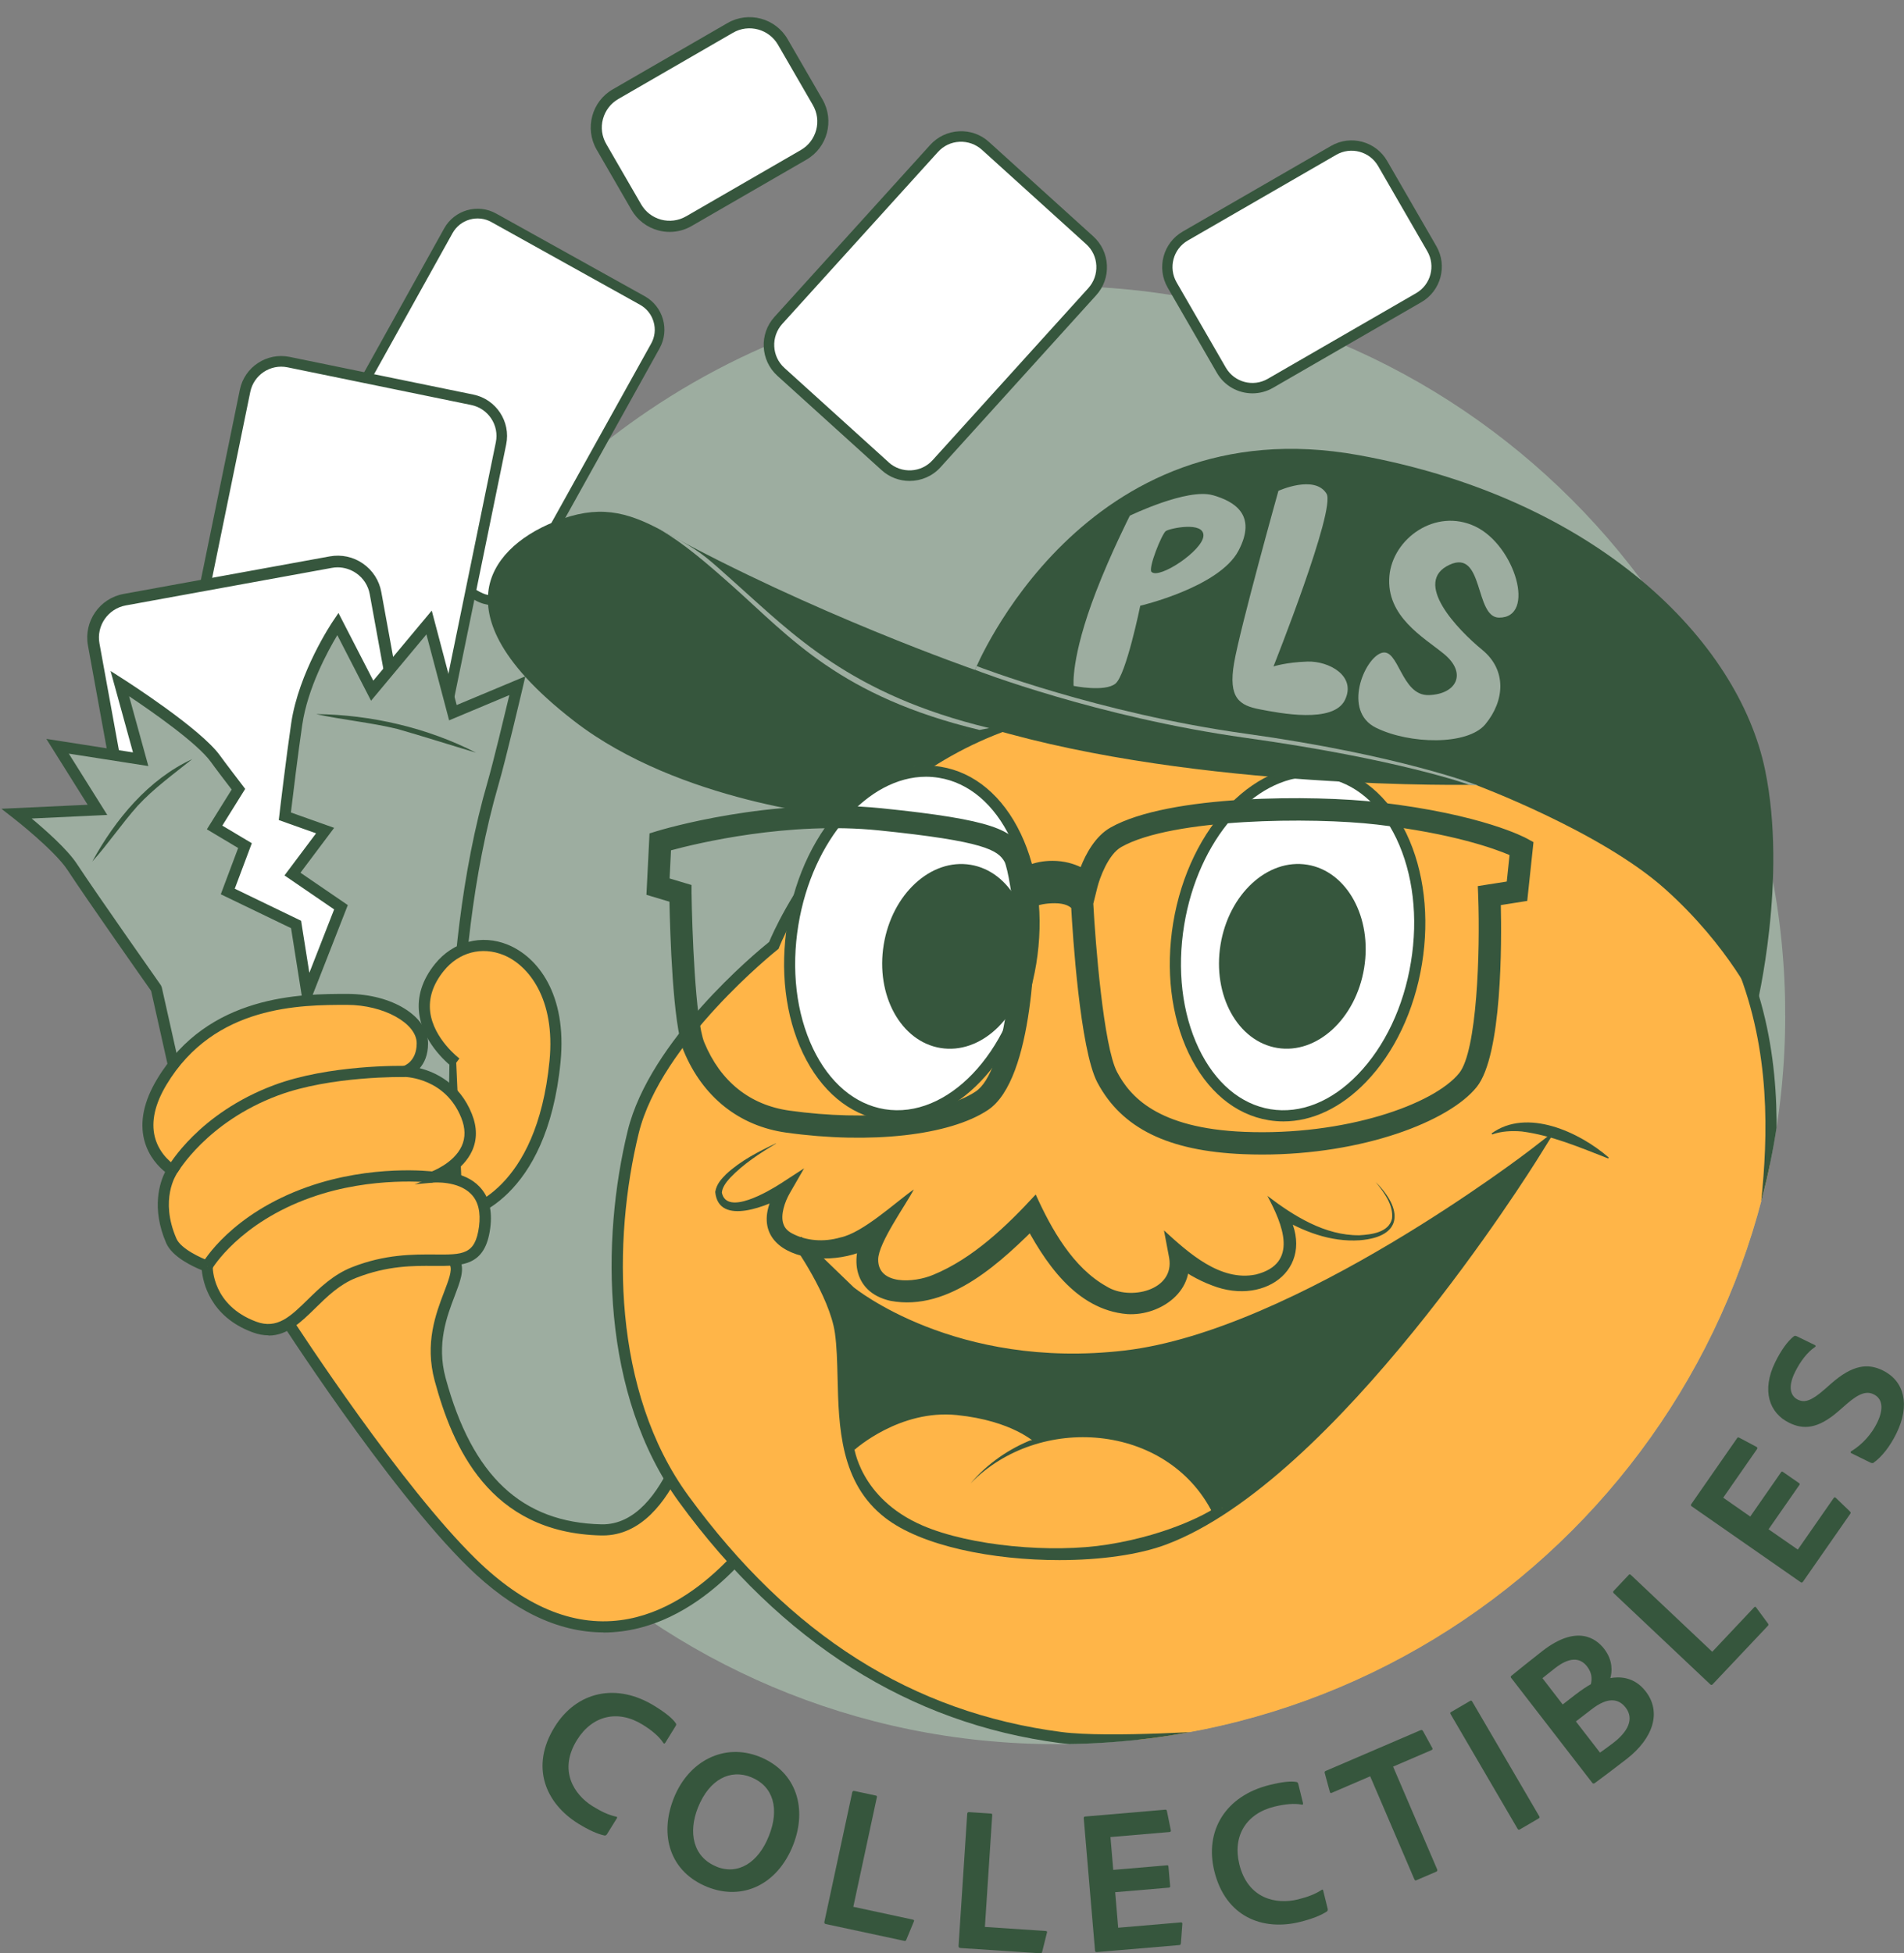 <svg viewBox="0 0 246.56 252.9" xmlns:xlink="http://www.w3.org/1999/xlink" xmlns="http://www.w3.org/2000/svg" id="Layer_2"><rect x="0" y="0" width="246.56" height="252.9" fill="#808080" stroke="none"/><defs><style>.cls-1,.cls-2{fill:none;}.cls-3{fill:#fff;}.cls-4{fill:#ffb548;}.cls-5{fill:#9dada0;}.cls-6{fill:#36563d;}.cls-2{clip-path:url(#clippath);}</style><clipPath id="clippath"><path d="m231.18,131.43c0,52.14-42.27,94.5-94.4,94.4-76.87-.15-112.56-40.78-130.89-89.59C-17.67,73.48,35.41,33.9,59.58,15.62c40.44-30.57,107.61-8.6,124.26,1.64,38.46,23.67,47.33,62.03,47.33,114.17Z" class="cls-1"></path></clipPath></defs><g id="art"><g id="logo"><g class="cls-2"><path d="m231.18,131.43c0,52.14-42.27,94.4-94.4,94.4s-94.4-42.27-94.4-94.4c0-32.59,16.51-61.32,41.62-78.28,15.07-10.18,33.23-16.12,52.78-16.12,52.14,0,94.4,42.27,94.4,94.4Z" class="cls-5"></path><g id="combo"><rect transform="translate(-13.72 82.06) rotate(-60.91)" ry="4.32" rx="4.32" height="30.68" width="43.82" y="37.36" x="41.01" class="cls-3"></rect><path d="m63.65,78.36c-.7-.05-1.41-.25-2.06-.61h0s-19.25-10.71-19.25-10.71c-1.15-.64-1.99-1.7-2.35-2.97-.36-1.27-.21-2.61.43-3.76l17.1-30.74c1.33-2.38,4.34-3.25,6.73-1.92l19.25,10.71c2.38,1.33,3.24,4.35,1.92,6.73l-17.1,30.74c-.96,1.73-2.81,2.66-4.66,2.53Zm-1.46-1.7c1.78.99,4.04.35,5.03-1.43l17.1-30.74c.48-.86.6-1.86.32-2.81-.27-.95-.9-1.74-1.76-2.22l-19.25-10.71c-.86-.48-1.86-.59-2.81-.32-.95.27-1.74.9-2.22,1.76l-17.1,30.74c-.48.86-.6,1.86-.32,2.81s.9,1.74,1.76,2.22l19.25,10.71h0Z" class="cls-6"></path><rect transform="translate(10.44 102.8) rotate(-47.83)" ry="4.72" rx="4.72" height="27.64" width="39.48" y="25.81" x="101.38" class="cls-3"></rect><path d="m117.78,62.27c-1.29,0-2.59-.46-3.62-1.4l-13.49-12.21c-2.21-2-2.38-5.42-.38-7.63l20.16-22.26c.97-1.07,2.3-1.7,3.74-1.77,1.44-.08,2.83.42,3.89,1.39l13.49,12.21c1.07.97,1.7,2.3,1.77,3.74.07,1.44-.42,2.82-1.39,3.89l-20.16,22.27c-1.06,1.18-2.53,1.77-4.01,1.77Zm-2.71-2.41c1.65,1.49,4.21,1.37,5.7-.28l20.16-22.27c.72-.8,1.09-1.83,1.04-2.91s-.52-2.07-1.32-2.79l-13.49-12.21c-.8-.72-1.83-1.09-2.91-1.04-1.08.05-2.07.52-2.79,1.32l-20.16,22.26c-1.49,1.65-1.37,4.21.28,5.7l13.49,12.21Z" class="cls-6"></path><rect transform="translate(5.31 88.93) rotate(-30)" ry="4.64" rx="4.64" height="22.03" width="31.47" y="23.53" x="152.86" class="cls-3"></rect><path d="m162.19,50.93c-1.84,0-3.63-.95-4.61-2.66l-6.37-11.03c-1.47-2.54-.59-5.8,1.95-7.26l19.21-11.09c2.54-1.47,5.8-.59,7.26,1.95l6.37,11.03c1.47,2.54.59,5.8-1.95,7.26l-19.21,11.09c-.83.48-1.75.71-2.65.71Zm-3.45-3.33c1.1,1.9,3.53,2.55,5.43,1.45l19.21-11.09c1.9-1.1,2.55-3.53,1.45-5.43l-6.37-11.03c-1.1-1.9-3.53-2.55-5.43-1.45l-19.21,11.09c-1.9,1.09-2.55,3.53-1.45,5.43l6.37,11.03Z" class="cls-6"></path><rect transform="translate(4.25 48.11) rotate(-30)" ry="4.99" rx="4.99" height="18.99" width="27.13" y="6.63" x="78.33" class="cls-3"></rect><path d="m86.73,30.03c-.5,0-1-.06-1.49-.2-1.47-.39-2.71-1.34-3.47-2.66l-4.51-7.8c-1.57-2.73-.64-6.23,2.09-7.8l14.85-8.58c2.73-1.58,6.23-.64,7.8,2.09l4.51,7.8c1.57,2.73.64,6.23-2.09,7.8l-14.85,8.58c-.88.51-1.86.77-2.85.77Zm-3.71-3.58c.57.99,1.49,1.69,2.59,1.99,1.1.29,2.25.14,3.24-.43l14.85-8.58c.99-.57,1.69-1.49,1.99-2.59.3-1.1.14-2.25-.43-3.24l-4.51-7.8c-1.18-2.04-3.8-2.74-5.83-1.56l-14.85,8.58c-.99.57-1.69,1.49-1.99,2.59-.3,1.1-.14,2.25.43,3.24l4.51,7.8Z" class="cls-6"></path><rect transform="translate(-36.02 101.86) rotate(-78.42)" ry="4.77" rx="4.77" height="33.84" width="48.34" y="56.09" x="20.24" class="cls-3"></rect><path d="m52.31,99.91c-.33,0-.66-.04-.99-.11h0s-23.8-4.88-23.8-4.88c-2.95-.61-4.86-3.5-4.25-6.45l7.79-38.01c.6-2.95,3.5-4.85,6.44-4.25l23.8,4.88c2.95.61,4.86,3.5,4.25,6.45l-7.79,38.01c-.54,2.62-2.87,4.41-5.45,4.36Zm-.71-1.46c2.21.45,4.36-.97,4.82-3.18l7.79-38.01c.45-2.2-.97-4.36-3.18-4.82l-23.8-4.88c-2.2-.45-4.36.97-4.82,3.18l-7.79,38.01c-.22,1.07,0,2.16.59,3.07.6.91,1.52,1.53,2.59,1.75l23.8,4.88Z" class="cls-6"></path><rect transform="translate(-17.59 7.77) rotate(-10.32)" ry="4.99" rx="4.99" height="53" width="37.1" y="74.78" x="15.69" class="cls-3"></rect><path d="m24.75,130.63c-2.72,0-5.15-1.95-5.65-4.72l-7.71-42.33c-.57-3.12,1.51-6.12,4.63-6.68l26.68-4.86c1.51-.27,3.04.05,4.3.93,1.26.87,2.11,2.19,2.38,3.7l7.71,42.33c.27,1.51-.05,3.04-.93,4.3s-2.19,2.11-3.7,2.38l-26.68,4.86c-.35.06-.69.09-1.03.09Zm18.99-57.17c-.26,0-.51.02-.77.07l-26.68,4.86c-2.3.42-3.83,2.63-3.41,4.92l7.71,42.33c.42,2.3,2.62,3.83,4.92,3.41l26.68-4.86c1.11-.2,2.08-.83,2.72-1.76.64-.93.89-2.06.68-3.17l-7.71-42.33c-.2-1.11-.83-2.08-1.76-2.72-.72-.49-1.55-.75-2.4-.75Z" class="cls-6"></path><path d="m25.43,151.13l-5.18-23.12s-8.15-11.58-10.91-15.77c-1.76-2.67-7.17-6.88-7.17-6.88l10.45-.49-5.16-8.24,10.76,1.68-2.7-9.81s9.96,6.34,12.39,9.75c.58.81,2.98,3.94,2.98,3.94l-3.09,4.95,3.93,2.35-2.23,5.94,8.84,4.27,1.43,8.99,4.39-11.22-6.28-4.29,4.22-5.63-5.22-1.86s.9-7.65,1.54-11.95c.97-6.53,5.32-12.96,5.32-12.96l4.45,8.65,7.37-8.83,3.09,11.68,8.35-3.5s-2.19,9.32-3.15,12.62c-6.93,23.86-4.61,52.31-4.61,52.31" class="cls-5"></path><path d="m58.51,153.78c-.02-.29-2.25-28.86,4.64-52.57.72-2.49,2.16-8.49,2.81-11.21l-7.8,3.27-2.94-11.13-7.17,8.59-4.37-8.49c-1.24,2.06-3.84,6.85-4.54,11.61-.53,3.56-1.25,9.5-1.47,11.35l5.6,1.99-4.36,5.81,6.13,4.19-5.57,14.23-1.78-11.24-9.1-4.39,2.25-5.99-4.05-2.42,3.21-5.15c-.67-.87-2.24-2.93-2.69-3.57-1.75-2.44-7.71-6.59-10.59-8.51l2.49,9.04-10.3-1.61,4.98,7.94-9.79.46c1.76,1.47,4.61,3.98,5.84,5.85,2.72,4.13,10.82,15.63,10.9,15.75l.11.26,5.18,23.12-1.41.32-5.15-22.98c-.87-1.23-8.26-11.74-10.84-15.67-1.67-2.54-6.95-6.67-7.01-6.71l-1.54-1.2,11.17-.52-5.35-8.53,11.22,1.75-2.9-10.54,1.58,1.01c.41.26,10.1,6.46,12.59,9.94.57.8,2.96,3.92,2.96,3.92l.3.4-2.96,4.75,3.82,2.28-2.21,5.89,8.59,4.15,1.07,6.74,3.21-8.21-6.43-4.4,4.09-5.45-4.83-1.72.07-.57c0-.08.91-7.71,1.54-11.97.98-6.61,5.25-12.99,5.44-13.26l.68-1.01,4.51,8.76,7.57-9.07,3.23,12.23,8.89-3.72-.32,1.38c-.09.38-2.2,9.38-3.16,12.66-6.81,23.45-4.61,51.77-4.58,52.05l-1.44.12Z" class="cls-6"></path><path d="m11.98,111.57s4.65-6.05,6.12-7.66c1.44-1.57,6.77-5.65,6.77-5.65" class="cls-5"></path><path d="m11.95,111.55c2.98-5.47,7.3-10.66,12.94-13.26-2.41,1.94-4.96,3.77-7.06,6.04-2.04,2.28-3.91,5.05-5.88,7.22h0Z" class="cls-6"></path><path d="m40.91,92.49s8.6,1.26,11.15,1.98c2.06.58,9.59,2.95,9.59,2.95" class="cls-5"></path><path d="m40.92,92.46c7.14.07,14.48,1.79,20.73,5-3.03-.9-7.23-2.24-10.22-3.08-3.41-.83-7.2-1.19-10.5-1.92h0Z" class="cls-6"></path><g><path d="m99.67,196.29s-16.47,27.74-38.57,6.07c-10.47-10.27-24.7-32.5-24.7-32.5,0,0,4.77-13.43,21.24-7.37,4.49,1.65-3.07,7.14-.65,16.09,2.79,10.31,8.08,19.22,20.89,19.5,9.49.21,12.54-17.27,12.54-17.27" class="cls-4"></path><path d="m78.15,211.36c-5.91,0-11.8-2.85-17.55-8.48-10.41-10.21-24.66-32.41-24.8-32.63l-.19-.3.12-.33c.08-.22,1.99-5.46,7.5-8.04,4.09-1.92,9.03-1.84,14.67.24.86.32,1.42.78,1.71,1.42.55,1.21-.02,2.69-.73,4.56-1,2.62-2.37,6.2-1.18,10.6,3.44,12.71,9.86,18.74,20.21,18.97,8.72.15,11.78-16.51,11.81-16.68l1.42.25c-.13.73-3.23,17.87-13.08,17.87-.06,0-.12,0-.19,0-14.57-.32-19.29-11.59-21.58-20.03-1.31-4.85.15-8.69,1.22-11.49.57-1.5,1.07-2.79.77-3.45-.05-.1-.18-.4-.89-.67-5.26-1.94-9.81-2.04-13.54-.29-4.22,1.97-6.15,5.79-6.64,6.91,1.77,2.74,14.78,22.63,24.4,32.06,6.2,6.08,12.5,8.75,18.75,7.93,11.22-1.46,18.62-13.72,18.69-13.84l1.24.74c-.31.53-7.84,12.99-19.75,14.54-.8.1-1.6.16-2.4.16Z" class="cls-6"></path><path d="m59.08,137.64s-7.59-5.64-2.17-12.37c5.18-6.42,16.34-1.83,14.97,12.15-1.74,17.79-11.93,19.75-11.93,19.75" class="cls-4"></path><path d="m60.08,157.88l-.27-1.42c.39-.08,9.7-2.13,11.35-19.11.78-8-2.71-12.37-5.94-13.69-2.83-1.15-5.8-.37-7.76,2.06-1.39,1.72-1.97,3.51-1.75,5.31.44,3.49,3.75,6,3.78,6.02l-.86,1.16c-.16-.12-3.83-2.89-4.35-6.99-.28-2.22.41-4.37,2.05-6.41,2.34-2.9,6.04-3.88,9.43-2.49,3.86,1.58,7.68,6.39,6.83,15.17-1.77,18.12-12.08,20.3-12.52,20.38Z" class="cls-6"></path><g id="lefthand"><path d="m22.33,151.52s-6.1-3.57-1.36-11.45c6.29-10.45,17.51-10.67,24-10.67,5.21,0,9.73,2.68,9.73,5.69s-2.24,3.64-2.24,3.64c0,0,5.7.11,7.95,5.74,2.25,5.64-4.34,7.94-4.34,7.94,0,0,7.64-.72,6.68,6.52-.99,7.41-7.03,1.95-16.92,5.84-5.64,2.22-7.62,9.01-12.9,7.05-6.27-2.32-6.12-7.87-6.12-7.87,0,0-3.8-1.34-4.64-3.29-2.4-5.54.15-9.13.15-9.13Z" class="cls-4"></path><path d="m34.78,172.9c-.65,0-1.34-.12-2.09-.4-5.51-2.04-6.41-6.51-6.56-8.04-1.12-.45-3.83-1.7-4.61-3.51-1.97-4.55-.8-7.89-.14-9.21-.79-.63-2.15-1.98-2.7-4.12-.61-2.39-.05-5.05,1.67-7.91,6.64-11.02,18.78-11.02,24.62-11.02s10.46,2.94,10.46,6.41c0,1.53-.5,2.55-1.08,3.21,2.02.51,5.16,1.94,6.75,5.91.69,1.72.7,3.33.03,4.8-.58,1.26-1.56,2.2-2.49,2.86,1.15.23,2.46.73,3.44,1.76,1.24,1.28,1.71,3.1,1.4,5.4-.65,4.91-3.58,4.88-7.26,4.87-2.7-.03-6.06-.04-10.11,1.55-2.15.85-3.73,2.4-5.27,3.91-1.86,1.82-3.63,3.56-6.06,3.56Zm-11.86-20.97c-.1.15-2.27,3.37-.08,8.43.59,1.36,3.25,2.55,4.22,2.9l.49.17v.52c-.01.21-.05,5.07,5.63,7.18,2.72,1.01,4.45-.69,6.64-2.83,1.56-1.53,3.33-3.26,5.75-4.22,4.3-1.7,7.97-1.66,10.64-1.65,3.78.04,5.33.04,5.82-3.61.24-1.84-.09-3.25-1.01-4.2-1.69-1.76-4.86-1.51-4.89-1.5l-5.75.52,5.44-1.92s2.94-1.06,3.97-3.33c.5-1.09.48-2.32-.06-3.66-2.04-5.11-7.09-5.28-7.3-5.29l-4.76-.11,4.58-1.3c.06-.02,1.71-.56,1.71-2.95,0-2.6-4.3-4.97-9.01-4.97-6,0-17.17,0-23.38,10.32-1.51,2.51-2.02,4.79-1.52,6.78.62,2.45,2.6,3.66,2.62,3.67l.67.4-.45.64Z" class="cls-6"></path><path d="m52.47,138.73s-9.66-.21-16.75,2.45c-9.58,3.59-13.39,10.34-13.39,10.34" class="cls-4"></path><path d="m22.96,151.88l-1.26-.71c.16-.28,4.04-7.02,13.76-10.66,7.14-2.68,16.62-2.51,17.02-2.5l-.03,1.44c-.1,0-9.61-.18-16.48,2.4-9.2,3.45-12.97,9.95-13.01,10.02Z" class="cls-6"></path><path d="m26.82,163.95s3.5-6.15,13.24-9.59c8.26-2.92,16.02-1.95,16.02-1.95" class="cls-4"></path><path d="m27.45,164.31l-1.25-.72c.15-.26,3.75-6.42,13.62-9.91,8.33-2.94,16.03-2.02,16.35-1.98l-.18,1.43c-.08,0-7.7-.92-15.69,1.91-9.33,3.3-12.82,9.21-12.85,9.27Z" class="cls-6"></path></g><path d="m158.58,224.73s-14.96,1.06-21.23.24c-21.15-2.76-36.84-14.47-48.81-30.88-10.49-14.37-9.64-34.88-6.55-47.53,2.95-12.09,18.2-24.16,18.2-24.16,0,0,7.91-20.74,30.29-28.65,22.37-7.91,38.75-14.73,72.04,5.46,33.29,20.19,26.74,50.75,25.38,64.12-1.36,13.37-24.56,45.02-42.02,57.3-17.46,12.28-53.69,39.29-63.3,45.84-12.01,8.19-19.06,20.88-19.06,20.88,0,0,.65,11.45-4.9,15.74s-17.3,4.29-20.56,1.14c-3.26-3.15-4.57-16.03-4.57-16.03l3.26-2.29s-18.61-8.87-20.56-27.19c-1.96-18.32,8.07-30.28,14.69-32.06,15.99-4.29,19.58,14.88,19.91,18.03.33,3.15,6.53,21.47,6.53,21.47,0,0,32.09-18.26,44.09-26.44,12.01-8.19,17.19-15.01,17.19-15.01Z" class="cls-4"></path><path d="m86.57,307.2c-3.87,0-7.38-.85-9.03-2.43-3.41-3.3-4.73-15.94-4.79-16.47l-.04-.42,2.65-1.86c-4.03-2.26-18.2-11.27-19.9-27.2-1.92-17.99,7.78-30.83,15.22-32.83,4.63-1.24,8.69-.7,12.06,1.62,7.45,5.12,8.75,16.91,8.76,17.03.24,2.32,4.02,13.96,6.21,20.48,4.94-2.82,32.46-18.6,43.28-25.98,8.76-5.97,13.89-11.25,15.95-13.58-4.12.25-14.6.79-19.68.13-19.47-2.54-36.06-13.03-49.3-31.17-10.18-13.95-10.12-34.01-6.67-48.13,2.86-11.68,16.61-23.07,18.31-24.43.88-2.12,9.36-21.36,30.65-28.89l2.03-.72c21.26-7.55,38.05-13.51,70.62,6.24,31.19,18.92,27.88,46.64,26.09,61.54-.14,1.18-.27,2.28-.37,3.27-1.38,13.56-24.72,45.44-42.32,57.82-8.82,6.2-22.72,16.37-34.98,25.35-12.12,8.87-23.57,17.25-28.33,20.5-10.97,7.48-17.84,18.92-18.74,20.46.06,1.68.23,11.94-5.19,16.14-3.11,2.41-8.03,3.53-12.48,3.53Zm-12.33-18.63c.42,3.8,1.88,12.82,4.31,15.16,2.8,2.7,14.18,3.02,19.62-1.2,5.18-4.01,4.62-15.02,4.62-15.13v-.21s.09-.18.09-.18c.07-.13,7.28-12.94,19.29-21.13,4.75-3.24,16.18-11.61,28.3-20.47,12.27-8.98,26.17-19.16,35-25.36,17.36-12.21,40.36-43.52,41.72-56.78.1-1.01.23-2.11.38-3.3,1.74-14.57,4.99-41.7-25.41-60.13-31.98-19.4-48.49-13.53-69.39-6.11l-2.03.72c-21.78,7.7-29.78,28.02-29.85,28.23l-.07.18-.16.12c-.15.12-15.09,12.06-17.95,23.76-3.37,13.8-3.46,33.38,6.43,46.93,13.18,18.06,28.99,28.07,48.32,30.59,6.14.81,20.94-.24,21.09-.25l1.59-.11-.97,1.27c-.21.28-5.39,7.01-17.36,15.17-11.89,8.11-43.82,26.29-44.14,26.47l-.76.43-.28-.83c-.25-.75-6.23-18.43-6.56-21.62-.32-3.11-2.41-12.05-8.14-15.99-3.01-2.07-6.66-2.55-10.86-1.42-5.75,1.54-16.15,12.63-14.16,31.28,1.89,17.69,19.97,26.53,20.16,26.61l1.11.53-3.93,2.76Z" class="cls-6"></path><ellipse transform="translate(-21.57 218.93) rotate(-80.69)" ry="15.6" rx="22.46" cy="122.16" cx="118.08" class="cls-3"></ellipse><path d="m116.21,145.19c-.63,0-1.25-.05-1.88-.15-4.35-.71-8.03-3.8-10.36-8.68-2.28-4.8-2.99-10.78-2-16.84,2.07-12.62,10.97-21.69,19.86-20.24,4.35.71,8.03,3.79,10.36,8.68,2.28,4.79,2.99,10.77,2,16.84-1.92,11.72-9.75,20.39-17.97,20.39Zm3.71-44.62c-7.52,0-14.72,8.17-16.53,19.18-.95,5.78-.28,11.45,1.88,15.99,2.12,4.44,5.41,7.24,9.29,7.88,8.09,1.31,16.26-7.22,18.2-19.05h0c.95-5.78.28-11.45-1.88-15.99-2.12-4.44-5.41-7.24-9.29-7.87-.56-.09-1.11-.14-1.67-.14Z" class="cls-6"></path><ellipse transform="translate(20.31 268.23) rotate(-80.69)" ry="15.6" rx="22.46" cy="122.16" cx="168.04" class="cls-3"></ellipse><path d="m166.2,145.2c-.64,0-1.28-.05-1.92-.16-4.35-.71-8.03-3.8-10.36-8.68-2.28-4.8-2.99-10.78-2-16.84,2.07-12.62,10.97-21.7,19.86-20.24,4.35.71,8.03,3.79,10.36,8.68,2.28,4.79,2.99,10.77,2,16.84-.99,6.07-3.58,11.51-7.27,15.32-3.21,3.32-6.94,5.08-10.67,5.08Zm3.68-44.63c-7.52,0-14.72,8.17-16.53,19.18-.95,5.78-.28,11.45,1.88,15.99,2.12,4.44,5.41,7.24,9.29,7.88,3.87.63,7.89-.96,11.31-4.5,3.49-3.61,5.94-8.77,6.88-14.55h0c.95-5.78.28-11.45-1.88-15.99-2.12-4.44-5.41-7.24-9.29-7.87-.56-.09-1.11-.14-1.67-.14Z" class="cls-6"></path><ellipse transform="translate(18.09 268.94) rotate(-80.69)" ry="9.42" rx="12.02" cy="123.82" cx="167.35" class="cls-6"></ellipse><ellipse transform="translate(-18.47 225.9) rotate(-80.69)" ry="9.42" rx="12.02" cy="123.82" cx="123.73" class="cls-6"></ellipse><path d="m92.49,102.1c-1.28-3.17,3.6-10.07,9.72-13.12,9.61-4.79,16.52-.49,17.01,2.43s-7.07-.05-14.95,3.15c-6.9,2.8-11.78,7.55-11.78,7.55Z" class="cls-6"></path><path d="m190.66,99.43c1.41-3.26-3.97-10.55-9.72-13.12-10.98-4.91-16.52-.49-17.01,2.43-.49,2.92,7.82-1.07,14.6,2.84,5.28,3.04,12.13,7.85,12.13,7.85Z" class="cls-6"></path><path d="m100.49,148.07c-2.13,1.27-4.24,2.65-5.95,4.44-.53.58-1.03,1.28-1.06,1.92.64,3.03,6.08-.2,7.62-1.19,0,0,3.03-1.97,3.03-1.97l-1.84,3.19c-.71,1.23-1.22,2.88-.86,3.96.16.54.52.93,1.06,1.24,1.9,1.04,4.22,1.18,6.32.57,2.93-.6,7.14-4.55,9.52-6.22-.97,1.92-4.61,6.93-4.61,9.07-.03,3.32,4.62,3.04,7.11,1.99,5.15-2.11,9.54-6.33,13.29-10.41,2.02,4.47,4.82,9.49,9.2,11.92,2.98,1.86,8.83.52,8.08-3.72,0,0-.67-3.55-.67-3.55,3.15,2.88,7.3,6.67,11.91,5.71,5.62-1.42,3.44-6.52,1.48-10.18,3.41,2.6,7.46,5.15,11.91,5.1,1.57-.09,3.82-.36,4.23-2.15.21-1.75-1.03-3.42-2.11-4.73,3.49,3.45,3.61,7.08-2.08,7.53-3.77.25-7.37-1.14-10.57-3.09,0,0,.98-.9.98-.9,4.36,7.27-2.44,12.61-9.51,9.84-1.92-.72-3.6-1.71-5.21-3.02l1.96-1.23c1.37,4.8-3.38,8.23-7.75,7.96-6.74-.57-10.79-6.86-13.61-12.29,0,0,2.45.38,2.45.38-4.98,5-11.82,11.64-19.51,10.19-5.06-1.14-5.38-6.08-2.85-9.84,0,0,1.99,1.81,1.99,1.81-5.85,4.97-19.8,2.67-13.6-6.93,0,0,1.18,1.22,1.18,1.22-2.38,1.36-8.97,4.2-9.4-.36.17-1.05.83-1.71,1.43-2.32,1.87-1.73,4.16-2.9,6.43-3.97h0Z" class="cls-6"></path><path d="m193.16,146.75c4.59-3.33,11.37-.17,15.16,3.12,0,0-.06.13-.06.13-3.63-1.41-7.31-3-11.2-3.5-1.29-.11-2.63-.04-3.84.39l-.06-.13h0Z" class="cls-6"></path><path d="m163.43,149.49c-.8,0-1.6-.02-2.41-.05-9.75-.4-15.75-3.34-18.91-9.27-2.27-4.27-3.22-19.51-3.39-22.6-.19-.19-.77-.62-2.13-.62-1.25,0-2.07.22-2.53.41.05,4.56-.12,22.36-6.12,26.36-4.95,3.3-15.21,4.45-26.12,2.93-6.1-.85-10.82-4.61-13.29-10.58-1.42-3.44-1.76-15.45-1.84-19.32l-2.98-.89.4-7.95.97-.3c.59-.18,14.69-4.42,29.05-2.96,14.72,1.5,16.93,2.83,18.47,5.51.25.43.46,1.13.63,1.85.78-.31,1.8-.55,3.07-.55,1.52,0,2.74.38,3.64.81.66-1.68,1.88-3.99,3.85-5.11,7.57-4.3,26.43-4.25,34.84-3.27,13.34,1.56,18.88,4.56,19.11,4.69l.84.46-.81,7.61-3.42.54c.11,4.72.18,19.44-3.12,23.55-3.57,4.46-14.73,8.75-27.8,8.75Zm-21.85-32.47v.03c.26,4.93,1.32,18.44,3.08,21.76,1.65,3.1,5.15,7.28,16.47,7.74,13.02.53,24.58-3.55,27.84-7.62,2.29-2.87,2.72-15.58,2.45-22.92l-.05-1.28,3.75-.59.36-3.43c-1.95-.83-7.36-2.8-17.2-3.95-8.32-.97-26.49-.83-33.08,2.91-1.71.97-2.81,4.08-3.09,5.2l-.54,2.17Zm-54.87-3.28l2.84.85v1.06c.07,4.4.47,16.46,1.65,19.32,2.09,5.06,5.9,8.11,11.02,8.83,10.1,1.41,19.79.41,24.12-2.47,3.88-2.58,5.01-16.35,4.82-24.56l-.37-2.19c-.2-1.28-.53-2.68-.7-2.99-.86-1.5-2.53-2.67-16.26-4.07-11.68-1.2-23.54,1.66-26.94,2.58l-.18,3.65Z" class="cls-6"></path><path d="m108.82,172.5c.99,6.95-1.2,17.69,6.23,23.44s26.62,6.77,35.71,3.36c22.03-8.28,47.89-49.89,47.89-49.89,0,0-30.4,23.53-52.93,26.16-22.53,2.64-35.71-8.39-35.71-8.39l-6.77-6.54s4.84,6.78,5.57,11.86Z" class="cls-6"></path><path d="m137.17,202c-8.57,0-17.8-1.8-22.55-5.48-5.83-4.51-6.01-11.77-6.16-18.17-.05-2.07-.1-4.04-.34-5.74-.69-4.85-5.39-11.47-5.44-11.54l1.09-.94,6.77,6.54c.09.07,13.19,10.76,35.12,8.19,22.07-2.58,52.26-25.78,52.57-26.02l3.17-2.46-2.12,3.41c-1.06,1.71-26.25,41.92-48.25,50.19-3.57,1.34-8.59,2.02-13.85,2.02Zm-27.63-29.6c.26,1.79.3,3.79.36,5.91.15,6.08.32,12.97,5.6,17.06,7.21,5.59,26.15,6.58,35.01,3.25,17.91-6.73,38.73-36.28,45.38-46.28-8.45,6.06-31.89,21.82-50.07,23.94-22.57,2.64-36.12-8.44-36.26-8.55l-2.73-2.64c1.19,2.24,2.37,4.93,2.71,7.3h0Z" class="cls-6"></path><path d="m156.89,195.52s-3.92-8.38-14.85-9.6c-4.09-.46-7.6.51-7.6.51,0,0-3.79-3.07-11.57-3.04-8.41.03-12.3,3.83-12.3,3.83,0,0,.71,6.77,8.89,10.3,6.2,2.68,16.8,3.61,23.95,2.47,8.53-1.35,13.48-4.47,13.48-4.47Z" class="cls-4"></path><path d="m125.67,192.08s6.35-7.6,17.59-6.55c10.56.99,15.05,9.69,15.05,9.69" class="cls-4"></path><path d="m125.67,192.08c8.89-10.43,26.75-9.53,33.92,2.48,0,0-2.57,1.32-2.57,1.32-5.88-11.64-22.52-12.9-31.35-3.8h0Z" class="cls-6"></path><path d="m110.32,187.3s5.92-5.41,13.65-4.62c7.56.77,10.48,3.76,10.48,3.76" class="cls-4"></path><path d="m110.68,187.7l-.73-.8c.25-.23,6.19-5.57,14.07-4.76,7.67.78,10.69,3.79,10.81,3.92l-.77.76s-2.91-2.86-10.15-3.6c-7.39-.76-13.17,4.43-13.23,4.48Z" class="cls-6"></path></g><g id="hat"><path d="m85.92,68.81c-4.84-2.66-8.51-3.48-14.03-1.29-4.8,1.9-8.24,5.13-8.66,9.15-.31,3.02.57,8.54,11.14,16.71,13.66,10.56,34.5,12.36,34.5,12.36,0,0,2.49-2.02,7.12-4.99s10.91-6.83,12.1-6.47c27.16,8.06,62.96,7.33,62.96,7.33,0,0,16.16,5.99,24.54,13.47,8.38,7.48,11.9,15.17,11.9,15.17,0,0,4-16.45,1.08-30.56-3.45-16.7-21.72-35.16-52.63-40.76-35.74-6.47-49.68,27.81-49.68,27.81,0,0-21.11-7.33-40.36-17.93Z" class="cls-6"></path><path d="m126.87,94.52c-18.09-4.35-24.49-11.94-32.06-18.68-3.38-3-6.29-5.51-9.47-7.35l2.59,1.39c3.23,1.86,3.84,2.54,7.23,5.56,7.53,6.7,14.98,14.5,32.94,18.83l-1.23.24Z" class="cls-5"></path><path d="m190.3,101.63c-.1-.04-9.17-3.33-29.03-6.1-19.17-2.67-34.83-8.73-34.99-8.8l.19-.49c.16.06,15.77,6.11,34.87,8.76,19.93,2.77,29.98,6.68,30.08,6.72l-1.12-.11Z" class="cls-5"></path><path d="m165.55,63.55s-4.95,17.71-5.74,22.29.72,5.5,3.31,6,9.56,1.88,11.05-1.22-2.06-5.04-4.85-4.96c-2.79.09-4.41.63-4.41.63,0,0,8.11-20.36,6.87-22.37-1.55-2.5-6.22-.37-6.22-.37Z" class="cls-5"></path><path d="m194.11,79.97c4.85.05,2.1-9.34-3.06-11.8-5.16-2.46-10.71,1.57-11.13,6.42-.45,5.22,4.43,7.93,7.03,10.05,3.08,2.5,1.69,5.25-1.93,5.36-3.61.11-3.87-6.18-6.12-5.46s-5.07,7.54-.73,9.68c4.34,2.15,11.88,2.33,14.18-.45,2.51-3.04,2.79-7.01-.41-9.63s-9.1-8.78-4.22-11.02c4.45-2.05,3.22,6.82,6.39,6.85Z" class="cls-5"></path><path d="m157.05,64.12c-3.31-.95-10.74,2.65-10.74,2.65,0,0-2.46,4.85-4.38,9.84-3.3,8.56-2.9,12.2-2.9,12.2,0,0,4.03.82,5.41-.29,1.39-1.11,3.22-10.09,3.22-10.09,0,0,10.21-2.39,12.71-7.11,2.5-4.72-.61-6.43-3.33-7.21Zm-7.93,9.94c-.48-.46,1.34-4.95,1.85-5.3.5-.35,4.95-1.3,4.87.61-.08,1.91-5.7,5.65-6.71,4.69Z" class="cls-5"></path></g></g></g><path d="m78.62,237.46c-.08.14-.2.22-.34.2-.92-.19-2.12-.75-3.4-1.54-4.21-2.62-6.27-7.34-3.05-12.53,2.84-4.58,8-5.77,12.97-2.68,1.48.92,2.31,1.62,2.72,2.23.06.1.07.2-.02.33l-1.34,2.17c-.11.18-.2.12-.27.02-.52-.8-1.46-1.61-2.65-2.34-3.21-2-6.54-1.22-8.52,1.97-2.45,3.94-.37,7.1,2.03,8.58,1.12.69,2.02,1.12,3.04,1.35.12.01.17.08.09.21l-1.26,2.03Z" class="cls-6"></path><path d="m102.71,238.89c-2.04,5.16-6.58,7.25-11.11,5.43-4.83-1.94-6.28-6.68-4.33-11.54,1.92-4.78,6.51-7.15,11.09-5.32,4.88,1.96,6.17,6.81,4.35,11.42Zm-9.94,2.8c2.81,1.13,5.43-.51,6.8-3.98,1.4-3.49.59-6.44-2.32-7.61-2.64-1.06-5.38.24-6.86,3.92-1.29,3.21-.67,6.43,2.39,7.66Z" class="cls-6"></path><path d="m106.97,249.13c-.21-.04-.25-.14-.21-.32l3.6-16.73c.03-.13.1-.22.26-.19l2.81.6c.11.02.14.11.12.22l-3.05,14.18,7.71,1.66c.16.04.19.12.14.22l-.98,2.37c-.07.18-.15.19-.28.16l-10.12-2.17Z" class="cls-6"></path><path d="m124.38,252.22c-.21-.01-.26-.1-.25-.29l1.12-17.07c0-.13.07-.24.23-.23l2.86.19c.11,0,.16.09.15.2l-.95,14.48,7.87.52c.16.01.21.09.17.2l-.62,2.49c-.04.18-.12.21-.25.2l-10.33-.68Z" class="cls-6"></path><path d="m152.91,251.61c-.01.19-.06.22-.22.24l-10.63.9c-.19.02-.25-.06-.26-.19l-1.46-17.13c-.01-.13.04-.22.2-.23l10.31-.88c.16-.01.22,0,.26.17l.5,2.46c.04.13,0,.24-.17.26l-7.64.65.36,4.25,6.95-.59c.13-.01.19.01.2.17l.22,2.54c.01.13-.07.17-.17.18l-6.95.59.39,4.6,8.1-.69c.16-.01.22.06.21.2l-.19,2.52Z" class="cls-6"></path><path d="m171.92,247.12c.04.16.02.3-.1.38-.78.52-2.02.99-3.48,1.35-4.82,1.19-9.63-.64-11.09-6.58-1.29-5.24,1.47-9.75,7.14-11.15,1.69-.42,2.77-.52,3.5-.39.12.03.19.09.23.25l.61,2.47c.05.21-.05.23-.17.21-.93-.19-2.17-.07-3.53.26-3.67.9-5.44,3.82-4.54,7.47,1.11,4.51,4.82,5.22,7.56,4.55,1.28-.32,2.21-.66,3.09-1.23.09-.08.18-.07.21.08l.57,2.32Z" class="cls-6"></path><path d="m177.44,229.99l-5,2.15c-.12.05-.2,0-.23-.13l-.66-2.43c-.04-.16-.01-.23.14-.29l12.25-5.26c.15-.06.24-.05.34.12l1.18,2.15c.09.14.05.24-.08.3l-4.98,2.14,5.7,13.29c.06.15.02.25-.1.31l-2.54,1.09c-.16.1-.24.05-.32-.13l-5.7-13.29Z" class="cls-6"></path><path d="m199.31,235.13c.09.16.08.24-.06.32l-2.43,1.42c-.14.08-.23.04-.31-.1l-8.66-14.82c-.09-.16-.04-.23.08-.29l2.43-1.42c.14-.08.21-.06.29.08l8.66,14.82Z" class="cls-6"></path><path d="m195.71,217.29c-.08-.11-.11-.19-.02-.29.75-.61,2.65-2.15,4.07-3.25,4.44-3.43,6.92-1.62,7.97-.26,1.17,1.51,1.03,3,.8,3.79,1.1-.2,3.07-.24,4.58,1.72,2.07,2.67,1,6.07-2.5,8.78-1.85,1.43-3.31,2.52-4.13,3.12-.12.06-.21.03-.28-.05l-10.48-13.56Zm6.66,3.4l1.61-1.25c.76-.59,1.66-1.18,2.03-1.37.17-.7.15-1.47-.49-2.3-.97-1.25-2.38-1.15-4.12.2-.68.52-1.21.97-1.66,1.32l2.62,3.4Zm4.82,6.24c.48-.34,1.03-.73,1.67-1.22,2.01-1.52,2.76-3.18,1.66-4.61-.67-.87-1.64-1.24-2.96-.67-.46.19-.98.52-1.56.97l-1.93,1.49,3.12,4.03Z" class="cls-6"></path><path d="m221.82,218.05c-.15.16-.24.14-.38.01l-12.45-11.75c-.1-.09-.14-.21-.03-.32l1.97-2.09c.07-.08.17-.06.25.01l10.55,9.96,5.41-5.74c.11-.12.21-.1.27,0l1.52,2.06c.12.15.08.23,0,.32l-7.11,7.53Z" class="cls-6"></path><path d="m239.55,195.7c.14.13.13.19.04.32l-6.1,8.76c-.11.15-.2.15-.31.08l-14.11-9.82c-.11-.08-.15-.17-.05-.3l5.91-8.5c.09-.13.14-.16.29-.09l2.22,1.18c.12.05.18.16.09.29l-4.38,6.3,3.5,2.44,3.98-5.72c.08-.11.13-.14.26-.05l2.09,1.45c.11.08.09.16.02.25l-3.98,5.72,3.79,2.63,4.64-6.67c.09-.13.19-.13.28-.03l1.82,1.75Z" class="cls-6"></path><path d="m242.66,189.38c-.13.08-.25.08-.44,0l-2.5-1.23c-.1-.05-.1-.17,0-.24,1.48-.89,2.67-2.28,3.35-3.67.97-1.98.61-3.2-.43-3.7-.89-.44-1.85-.19-3.52,1.26l-1.05.92c-2.7,2.35-4.57,2.39-6.38,1.5-2.58-1.26-3.6-4.18-1.82-7.82.74-1.52,1.63-2.78,2.43-3.38.13-.08.22-.07.38,0l2.34,1.14c.1.05.16.17,0,.26-.98.66-1.89,1.85-2.58,3.25-1.02,2.07-.47,3.15.38,3.56.87.42,1.74.17,3.47-1.35l.83-.73c2.83-2.49,4.79-2.64,6.69-1.71,2.82,1.38,3.56,4.49,1.78,8.13-.86,1.76-1.92,3.06-2.93,3.79Z" class="cls-6"></path></g></g></svg>